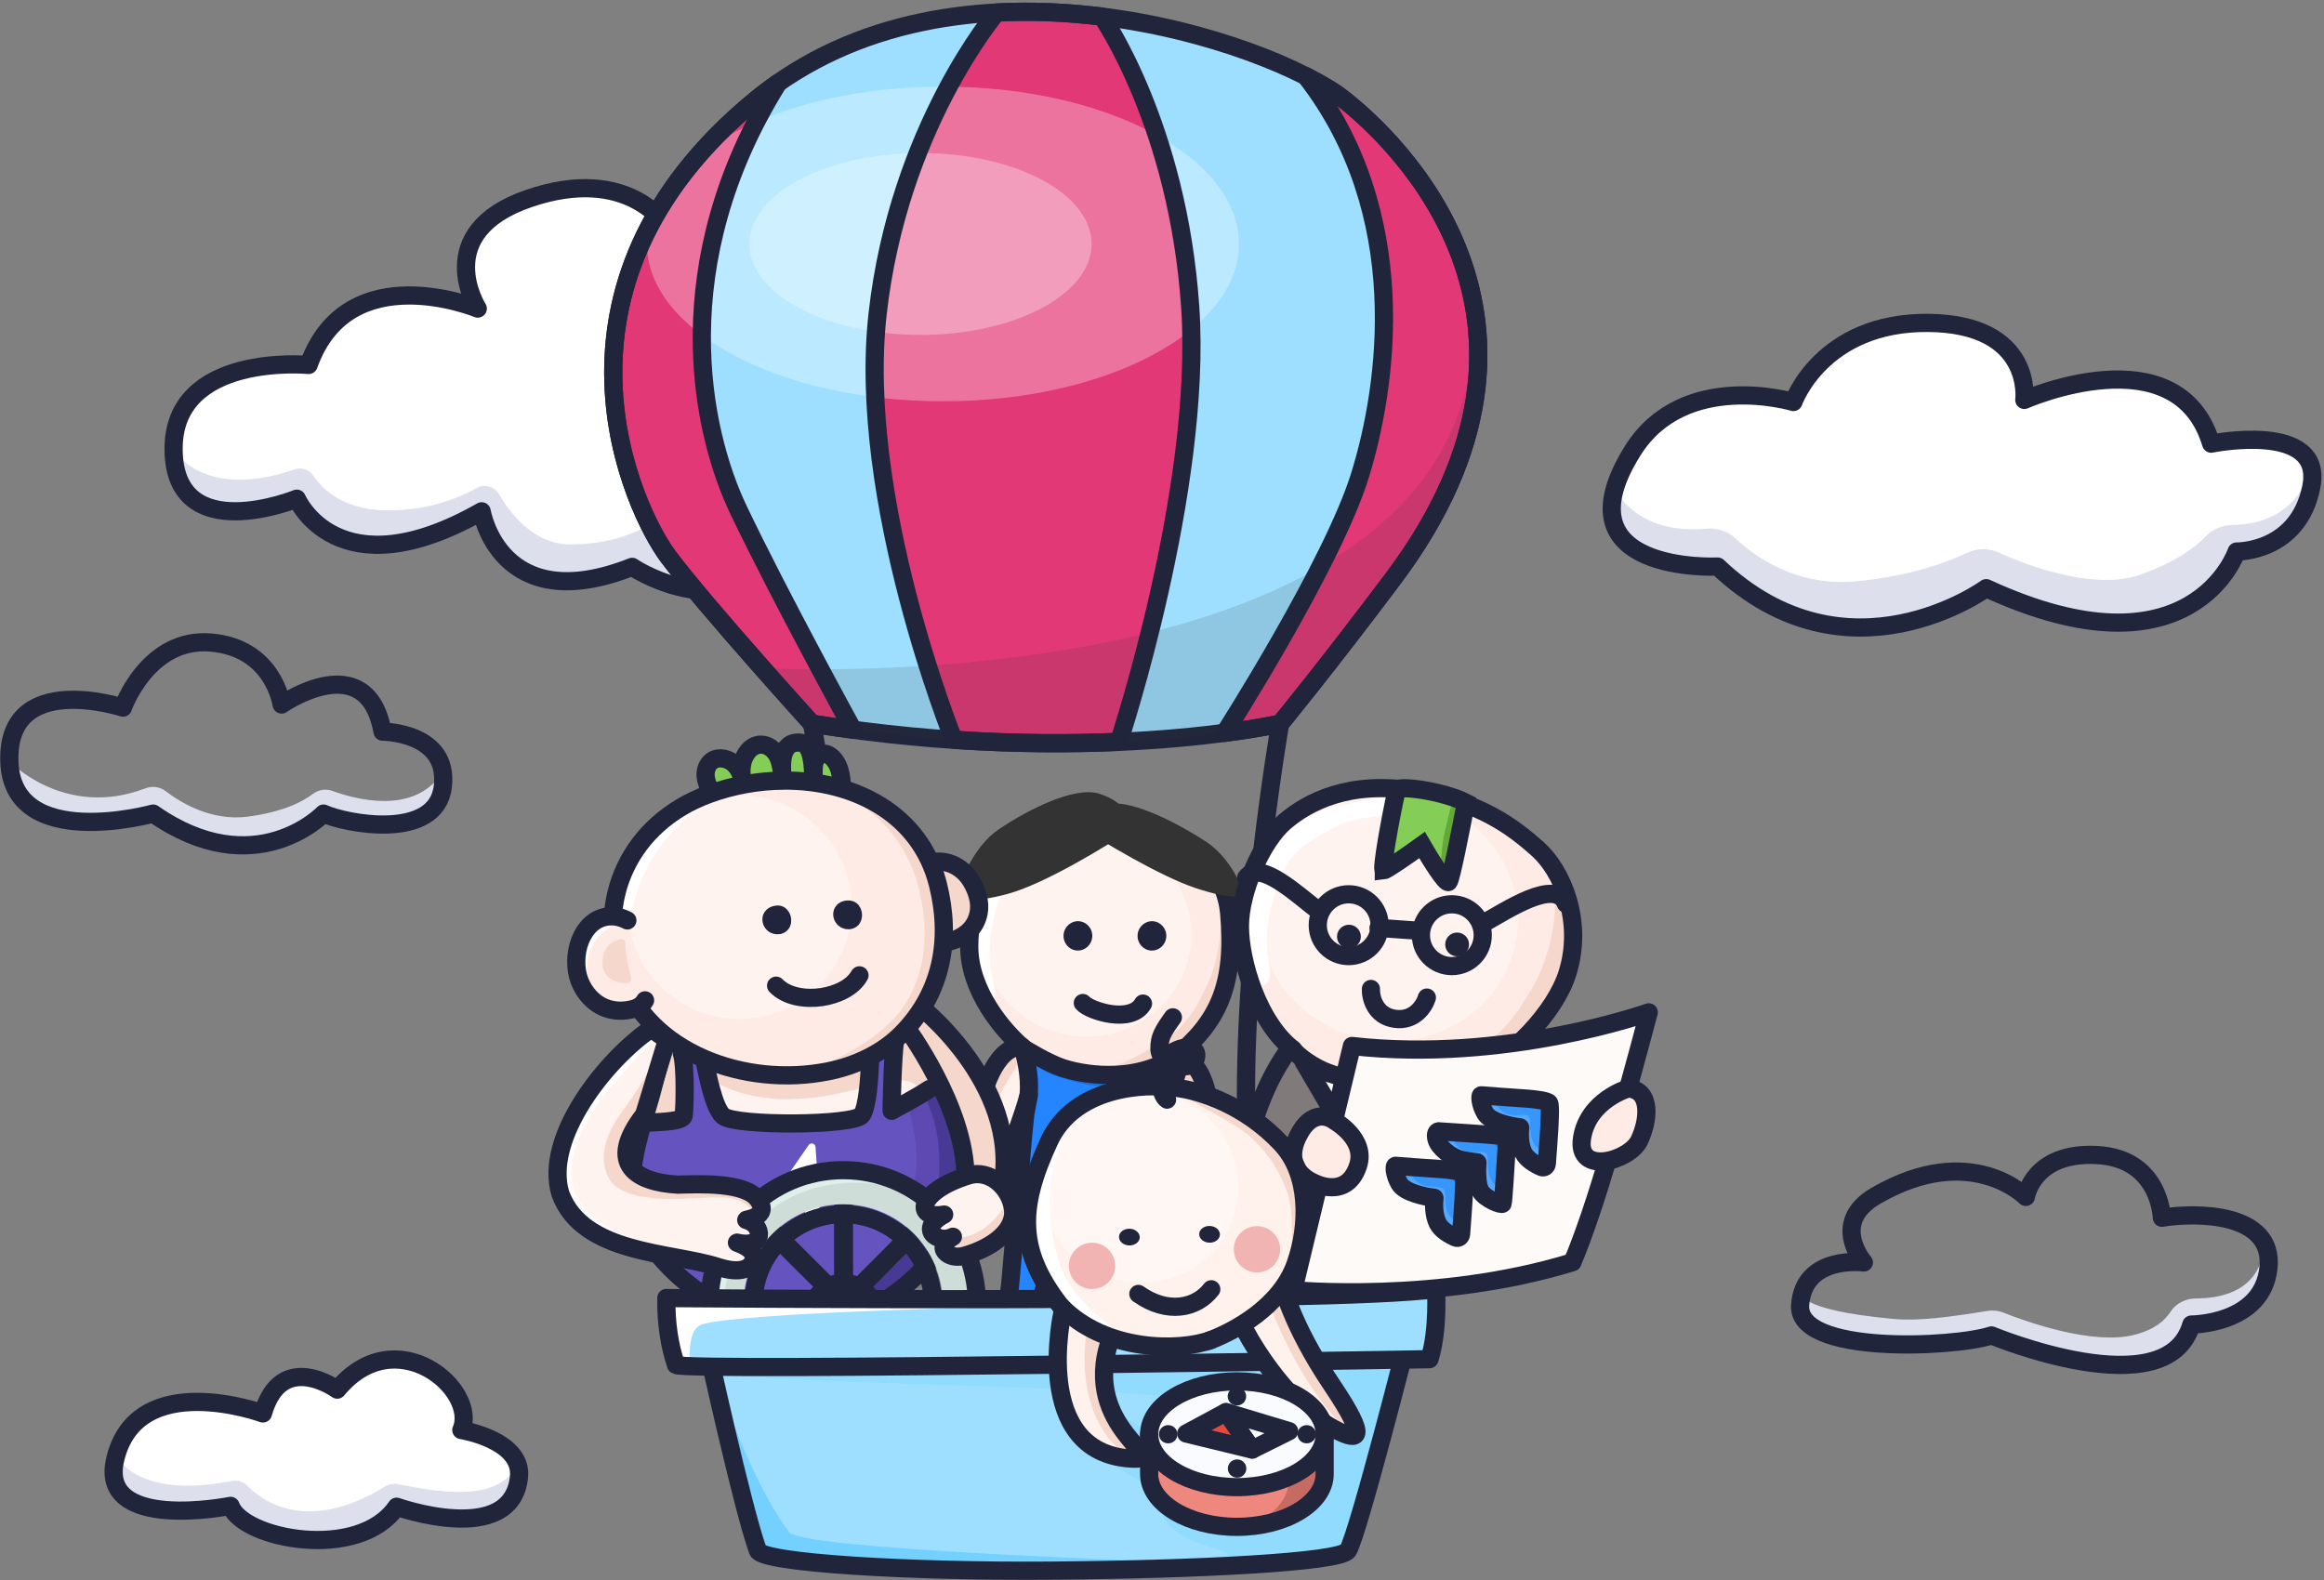 <svg width="447" height="304" viewBox="0 0 447 304" fill="none" xmlns="http://www.w3.org/2000/svg">
<rect x="0" y="0" width="447" height="304" fill="#808080" stroke="none"/>
<path d="M344.954 77.329C344.954 77.329 350.376 61.962 370.819 62.12C391.263 62.278 389.357 76.934 389.357 76.934C389.357 76.934 418.847 63.908 425.296 85.349C425.296 85.349 447.073 80.914 444.564 93.635C442.056 106.355 430.194 106.099 430.194 106.099C430.194 106.099 421.661 131.441 382.029 113.15C382.029 113.15 355.333 132.685 330.367 108.992C330.367 108.992 299.119 110.543 314.041 86.702C323.878 70.989 344.944 77.339 344.944 77.339L344.954 77.329Z" fill="white"/>
<path d="M128.15 43.474C128.15 43.474 120.891 31.623 101.731 38.181C82.572 44.738 91.895 59.365 91.895 59.365C91.895 59.365 66.928 49.024 59.363 70.209C59.363 70.209 33.142 67.69 33.389 86.603C33.635 105.516 57.091 95.936 57.091 95.936C57.091 95.936 64.903 114.157 92.645 98.365C92.645 98.365 96.082 119.135 121.592 109.052C121.592 109.052 135.843 118.888 149.67 110.059C149.67 110.059 191.969 120.646 197.53 95.936C197.53 95.936 221.677 97.891 219.82 74.979C217.963 52.066 187.357 63.562 187.357 63.562C187.357 63.562 184.315 40.788 159.21 52.313C159.21 52.313 156.07 27.603 128.14 43.484L128.15 43.474Z" fill="white"/>
<path d="M50.572 271.919C50.572 271.919 26.365 263.05 22.158 280.748C18.81 294.861 44.35 289.696 44.35 289.696C46.7 296.125 69.06 300.451 76.289 289.863C76.289 289.863 98.481 297.764 99.824 284.116C100.525 277.005 88.733 275.109 88.733 275.109C92.091 267.336 76.121 253.717 64.862 267.336C64.862 267.336 54.107 259.524 50.572 271.919Z" fill="white"/>
<path d="M444.561 93.625C442.062 106.345 430.191 106.089 430.191 106.089C430.191 106.089 421.658 131.431 382.025 113.14C382.025 113.14 355.33 132.675 330.363 108.982C330.363 108.982 305.93 110.197 310.591 93.99C310.591 93.99 314.492 102.938 328.171 101.714C330.245 101.526 332.319 102.168 333.83 103.59C337.514 107.066 345.651 113.012 357.325 111.807C367.804 110.73 374.677 108.113 378.243 106.395C380.159 105.466 382.391 105.387 384.336 106.266C390.203 108.903 403.012 113.743 411.95 110.464C418.755 107.975 422.389 105.15 424.265 103.185C425.618 101.753 427.515 101.002 429.49 100.983C433.983 100.943 441.647 99.422 444.551 90.01V93.625H444.561Z" fill="#DDDFEC"/>
<path d="M219.842 74.959C221.698 97.872 197.551 95.916 197.551 95.916C191.991 120.626 149.692 110.039 149.692 110.039C135.865 118.868 121.614 109.032 121.614 109.032C96.104 119.115 92.667 98.346 92.667 98.346C64.925 114.138 57.113 95.916 57.113 95.916C57.113 95.916 33.667 105.496 33.41 86.583C33.41 86.583 39.178 96.4 56.688 90.287C58.031 89.823 59.493 90.366 60.283 91.541C62.071 94.178 66.238 98.277 74.88 98.188C82.85 98.109 88.499 95.709 91.61 93.921C93.141 93.042 95.087 93.546 95.975 95.077C98.178 98.849 102.731 104.736 109.683 104.736C116.636 104.736 121.308 102.849 123.688 101.615C124.764 101.062 126.048 101.151 127.036 101.852C129.9 103.876 136.388 107.185 144.615 103.383C145.939 102.77 147.41 102.573 148.823 102.918C155.677 104.597 176.634 108.647 184.702 97.536L188.564 91.857C190.075 89.645 192.672 88.47 195.339 88.716C205.976 89.714 214.341 85.566 219.842 74.939V74.959Z" fill="#DDDFEC"/>
<path d="M85.163 151.341C83.899 161.928 66.251 158.402 62.221 156.516C62.221 156.516 49.106 170.264 29.442 156.516C29.442 156.516 2.293 164.052 1.789 146.433C1.789 146.433 12.406 157.622 27.961 151.657C29.284 151.153 30.756 151.351 31.882 152.21C34.696 154.373 40.622 158.017 47.614 157.109C54.607 156.2 58.29 154.156 60.167 152.743C61.233 151.943 62.616 151.687 63.87 152.141C68.433 153.8 79.129 156.645 84.591 149.287L85.163 151.331V151.341Z" fill="#DDDFEC"/>
<path d="M99.529 282.032C98.186 295.68 76.301 288.876 76.301 288.876C69.072 299.463 46.712 295.137 44.361 288.708C44.361 288.708 18.822 293.873 22.17 279.76C22.17 279.76 25.834 288.619 44.5 284.915C45.635 284.688 46.811 285.034 47.62 285.864C50.574 288.876 59.166 295.098 74.029 285.992C74.79 285.528 75.689 285.36 76.558 285.528C87.421 287.701 95.658 288.214 99.529 282.032Z" fill="#DDDFEC"/>
<path d="M436.309 243.969C435.134 254.833 421.485 254.793 421.485 254.793C416.863 270.961 383.048 256.887 383.048 256.887C378.169 258.527 359.829 259.929 350.822 256.413C347.049 254.942 346.486 251.475 346.703 248.611C346.703 248.611 344.689 251.929 364.234 253.737C369.063 254.181 375.038 253.361 382.257 252.196C383.304 252.028 384.371 252.137 385.359 252.532C389.655 254.23 402.454 258.843 410.503 256.798C414.473 255.791 416.458 253.964 417.456 252.384C418.453 250.803 420.359 249.796 422.305 249.796C426.799 249.806 433.781 248.611 435.213 241.293L436.309 243.979V243.969Z" fill="#DDDFEC"/>
<path d="M344.954 77.329C344.954 77.329 350.376 61.962 370.819 62.12C391.263 62.278 389.357 76.934 389.357 76.934C389.357 76.934 418.847 63.908 425.296 85.349C425.296 85.349 447.073 80.914 444.564 93.635C442.056 106.355 430.194 106.099 430.194 106.099C430.194 106.099 421.661 131.441 382.029 113.15C382.029 113.15 355.333 132.685 330.367 108.992C330.367 108.992 299.119 110.543 314.041 86.702C323.878 70.989 344.944 77.339 344.944 77.339L344.954 77.329Z" stroke="#21253C" stroke-width="3.5" stroke-linecap="round" stroke-linejoin="round"/>
<path d="M128.15 43.474C128.15 43.474 120.891 31.623 101.731 38.181C82.572 44.738 91.895 59.365 91.895 59.365C91.895 59.365 66.928 49.024 59.363 70.209C59.363 70.209 33.142 67.69 33.389 86.603C33.635 105.516 57.091 95.936 57.091 95.936C57.091 95.936 64.903 114.157 92.645 98.365C92.645 98.365 96.082 119.135 121.592 109.052C121.592 109.052 135.843 118.888 149.67 110.059C149.67 110.059 191.969 120.646 197.53 95.936C197.53 95.936 221.677 97.891 219.82 74.979C217.963 52.066 187.357 63.562 187.357 63.562C187.357 63.562 184.315 40.788 159.21 52.313C159.21 52.313 156.07 27.603 128.14 43.484L128.15 43.474Z" stroke="#21253C" stroke-width="3.5" stroke-linecap="round" stroke-linejoin="round"/>
<path d="M23.643 136.132C23.643 136.132 28.433 122.592 40.541 123.609C52.65 124.626 54.161 135.539 54.161 135.539C54.161 135.539 70.555 124.113 73.577 140.754C73.577 140.754 86.436 140.754 85.172 151.341C83.907 161.928 66.259 158.402 62.229 156.516C62.229 156.516 49.114 170.264 29.451 156.516C29.451 156.516 2.301 164.052 1.797 146.433C1.294 128.814 23.653 136.132 23.653 136.132H23.643Z" stroke="#21253C" stroke-width="3.5" stroke-linecap="round" stroke-linejoin="round"/>
<path d="M50.572 271.919C50.572 271.919 26.365 263.05 22.158 280.748C18.81 294.861 44.35 289.696 44.35 289.696C46.7 296.125 69.06 300.451 76.289 289.863C76.289 289.863 98.481 297.764 99.824 284.116C100.525 277.005 88.733 275.109 88.733 275.109C92.091 267.336 76.121 253.717 64.862 267.336C64.862 267.336 54.107 259.524 50.572 271.919Z" stroke="#21253C" stroke-width="3.5" stroke-linecap="round" stroke-linejoin="round"/>
<path d="M415.813 234.251C415.813 234.251 415.517 222.805 403.251 222.202C390.995 221.59 389.652 230.261 389.652 230.261C389.652 230.261 379.114 219.447 360.843 230.024C351.846 235.229 358.502 242.873 358.502 242.873C358.502 242.873 346.987 241.312 346.236 251.031C345.486 260.749 376.121 259.238 383.045 256.907C383.045 256.907 416.86 270.98 421.482 254.813C421.482 254.813 435.131 254.853 436.306 243.989C437.482 233.125 422.302 233.214 415.813 234.271V234.251Z" stroke="#21253C" stroke-width="3.5" stroke-linecap="round" stroke-linejoin="round"/>
<path d="M156.16 139.213C156.16 139.213 135.726 116.666 128.546 107.096C121.988 98.356 101.318 55.424 145.375 19.208C183.852 -12.425 244.166 7.831 258.575 19.208C267.908 26.576 305.566 61.212 267.977 111.283C254.97 128.616 246.23 139.223 246.23 139.223C246.23 139.223 208.898 147.697 156.17 139.223L156.16 139.213Z" fill="#9EDFFF"/>
<path d="M211.942 3.189C205.404 2.38 198.579 2.044 191.696 2.409C191.696 2.409 172.842 24.551 168.803 60.362C164.763 96.173 183.429 142.314 183.429 142.314C195.458 143.124 206.174 143.104 215.211 142.709C215.211 142.709 231.299 94.148 228.929 59.098C226.558 24.048 211.942 3.189 211.942 3.189Z" fill="#E23875"/>
<path d="M149.681 15.939C150.629 14.428 146.777 18.053 145.375 19.208C101.318 55.424 121.988 98.356 128.546 107.096C135.716 116.666 156.16 139.213 156.16 139.213C158.836 139.638 161.463 140.033 164.061 140.379C164.061 140.379 150.214 115.165 142.086 98.188C134.748 82.87 127.963 50.782 149.691 15.939H149.681Z" fill="#E23875"/>
<path opacity="0.3" d="M181.369 77.201C212.814 77.201 238.305 63.648 238.305 46.931C238.305 30.213 212.814 16.66 181.369 16.66C149.925 16.66 124.434 30.213 124.434 46.931C124.434 63.648 149.925 77.201 181.369 77.201Z" fill="white"/>
<path opacity="0.3" d="M177.05 64.431C195.23 64.431 209.967 56.596 209.967 46.931C209.967 37.266 195.23 29.43 177.05 29.43C158.87 29.43 144.133 37.266 144.133 46.931C144.133 56.596 158.87 64.431 177.05 64.431Z" fill="white"/>
<path d="M251.153 14.646C249.01 11.9 256.773 17.786 258.57 19.208C267.903 26.576 305.561 61.212 267.972 111.283C254.965 128.616 246.225 139.223 246.225 139.223C246.225 139.223 242.432 140.082 235.559 140.981C235.559 140.981 256.308 108.538 261.602 91.383C266.896 74.228 271.715 41.025 251.153 14.646Z" fill="#E23875"/>
<path d="M135.77 257.973C135.77 257.973 142.663 289.607 145.754 298.278C146.594 300.648 174.593 302.377 202.216 302.159C229.84 301.942 257.937 300.569 259.28 298.278C261.305 294.841 271.062 256.374 271.062 256.374" fill="#9EDFFF"/>
<path d="M135.77 257.974C135.77 257.974 142.663 289.607 145.754 298.278C146.594 300.648 170.05 301.586 173.101 301.231C172.943 300.905 221.03 300.283 221.03 300.283C221.03 300.283 154.267 298.051 151.798 294.772C146.258 287.404 140.648 273.993 138.703 266.497" fill="#73D0FF"/>
<path d="M246.224 139.213C246.224 139.213 238.294 184.92 239.844 220.681H160.361C160.361 220.681 161.418 163.844 156.164 139.213" stroke="#21253C" stroke-width="3.5" stroke-linecap="round" stroke-linejoin="round"/>
<path d="M225.603 213.037C225.741 211.2 227.302 206.529 228.062 204.415C228.19 202.756 231.242 206.371 231.874 207.803C232.496 209.225 233.346 214.686 233.366 216C233.385 217.314 233.731 225.145 233.761 228.602C233.79 232.059 232.427 238.152 231.934 239.9C231.44 241.648 229.692 241.352 228.931 240.542C228.171 239.742 227.835 232.542 227.776 231.347C227.716 230.152 226.66 222.528 226.057 220.691C225.455 218.854 225.425 215.338 225.603 213.047V213.037Z" fill="#FFF1EC"/>
<path d="M229.974 213.61C229.796 212.277 227.959 208.188 227.061 206.302C226.745 205.64 227.15 205.136 227.416 204.544C227.683 203.951 228.137 203.645 228.799 204.04C229.461 204.435 231.159 206.608 231.465 207.724C231.712 208.613 232.423 211.98 232.749 213.561C232.907 216.049 233.194 221.274 233.115 222.281C233.016 223.535 233.085 231.703 232.967 233.214C232.848 234.725 231.475 239.574 231.011 240.009C230.547 240.453 230.991 236.355 231.041 235.663C231.09 234.972 231.238 229.728 231.228 228.77C231.219 227.812 230.784 222.656 230.804 221.313C230.824 219.97 230.182 215.269 229.964 213.6L229.974 213.61Z" fill="#F5D7CC"/>
<path d="M203.447 206.618C204.642 207.2 209.896 207.556 209.896 207.556C215.999 208.514 222.449 204.978 222.449 204.978C222.449 204.978 224.207 205.442 225.105 204.781C226.518 203.744 228.592 200.692 229.717 199.616C231.14 198.282 235.86 193.127 236.72 184.89C237.569 176.654 233.974 170.007 232.937 168.535C231.9 167.064 226.211 161.168 215.288 159.301C204.365 157.444 192.208 165.128 190.44 167.4C188.672 169.671 186.499 178.718 186.075 184.248C185.729 188.673 192.741 197.295 196.287 201.048C197.827 202.025 201.669 205.739 203.447 206.608V206.618Z" fill="#FFEBE5"/>
<path opacity="0.4" d="M229.066 181.239C229.904 170.368 221.555 160.858 210.417 160C199.28 159.141 189.571 167.257 188.733 178.128C187.894 188.999 196.244 198.508 207.381 199.367C218.519 200.226 228.227 192.11 229.066 181.239Z" fill="white"/>
<path d="M224.335 199.803C219.782 202.914 214.321 205.541 210.637 206.163C217.629 208.01 224.177 204.692 227.357 202.608C230.537 200.524 235.939 194.055 236.887 185.374C237.836 176.693 234.804 170.787 234.004 169.246C233.204 167.716 233.816 171.725 234.517 174.491C235.218 177.266 234.576 184.179 232.502 188.771C230.428 193.364 228.611 196.87 224.335 199.793V199.803Z" fill="#F5D7CC"/>
<path d="M213.021 161.622C215.342 160.536 214.097 159.805 213.179 159.568C210.275 159.341 201.298 161.958 197.002 163.736C192.706 165.513 190.77 169.237 187.995 175.093C185.22 180.94 187.244 191.241 187.61 192.041C187.965 192.831 192.528 193.887 191.155 189.285C189.772 184.693 190.237 180.485 191.432 175.36C192.627 170.234 196.794 168.012 199.491 166.037C202.177 164.061 210.127 162.975 213.031 161.622H213.021Z" fill="white"/>
<path d="M190.64 205.976C191.776 203.536 194.867 201.936 196.27 201.443C197.879 200.712 198.916 209.897 198.709 210.973C198.541 211.832 196.092 216.978 194.887 219.447C193.652 222.765 191.124 229.827 190.848 231.505C190.502 233.609 189.416 235.584 187.737 235.584C186.058 235.584 185.584 231.298 185.722 229.501C185.86 227.703 186.275 221.55 186.551 218.805C186.828 216.059 189.238 209.018 190.65 205.976H190.64Z" fill="#FFF1EC"/>
<path d="M192.281 210.835C192.656 209.541 195.105 205.778 196.281 204.06C196.686 203.457 196.37 202.894 196.202 202.272C196.034 201.65 195.629 201.275 194.908 201.561C194.187 201.857 192.172 203.744 191.708 204.791C191.333 205.63 190.108 208.85 189.545 210.361C189.012 212.8 187.916 217.916 187.847 218.913C187.748 220.168 186.434 228.227 186.316 229.738C186.197 231.249 186.81 236.246 187.205 236.76C187.6 237.263 187.787 233.155 187.837 232.463C187.886 231.772 188.548 226.567 188.716 225.619C188.874 224.671 190.088 219.644 190.276 218.311C190.464 216.978 191.817 212.435 192.291 210.825L192.281 210.835Z" fill="#F5D7CC"/>
<path d="M196.022 200.692C196.022 200.692 195.983 200.682 195.973 200.672C195.992 200.672 196.012 200.672 196.022 200.692C196.911 201.028 199.528 202.598 201.77 203.941H201.79C204.654 205.679 208.812 206.914 211.794 207.141C214.174 207.329 220.87 205.393 223.912 204.415C224.85 204.07 227.527 202.549 227.379 203.536C227.201 204.771 224.88 209.146 224.515 213.867C224.189 218.034 224.199 217.748 224.149 218.528C224.139 218.736 223.952 218.894 223.744 218.874L197.869 215.832C197.652 215.802 197.503 215.595 197.553 215.388C197.918 213.728 198.402 210.756 197.948 209.492C197.345 207.823 196.664 201.107 196.022 200.692Z" fill="#2584FF"/>
<path d="M202.254 206.707C200.24 205.936 198.729 204.484 198.225 203.862C197.731 203.329 198.699 203.902 199.381 203.951C200.062 204.001 206.096 206.677 209.464 207.27C212.812 207.852 218.817 206.657 220.367 206.351H220.397C221.898 206.045 224.782 204.613 225.898 203.931C226.787 203.388 227.172 203.773 227.251 204.04L225.651 207.161C224.673 207.536 222.362 208.326 220.891 208.445C219.054 208.603 213.582 209.057 211.173 208.939C208.763 208.81 204.773 207.674 202.254 206.716V206.707Z" fill="#1F6FD7"/>
<path d="M224.069 218.548C224.039 217.728 206.084 215.575 197.334 214.993C197.146 214.983 196.988 215.101 196.969 215.289C196.327 220.563 193.947 254.092 193.927 254.961C193.897 256.067 194.5 256.877 195.161 256.927C195.823 256.976 197.887 257.578 199.932 250.132C200.267 248.907 204.445 230.883 205.225 230.943L213.027 231.545C214.104 231.624 214.894 232.345 215.002 233.421C215.467 238.498 216.375 252.858 216.662 253.766C217.096 255.119 216.356 259.228 219.131 258.773C222.637 258.191 223.012 233.224 223.022 232.315C223.022 231.417 224.128 219.585 224.079 218.548H224.069Z" fill="#2584FF"/>
<path d="M196.667 201.462C192.974 198.302 186.416 190.648 186.426 182.085C186.426 174.422 189.408 165.306 196.243 161.662C204.785 157.099 213.328 157.286 217.802 158.284C223.57 159.38 235.372 164.378 236.409 175.567C237.693 189.562 234.216 196.663 226.098 203.28" stroke="#21253C" stroke-width="3.5" stroke-linecap="round" stroke-linejoin="round"/>
<path d="M208.27 192.959C209.613 194.5 217.612 197.048 219.844 193.068" stroke="#21253C" stroke-width="3.5" stroke-linecap="round" stroke-linejoin="round"/>
<path d="M197.881 210.726L197.229 214.173C196.765 217.659 194.365 246.843 194.266 247.426C194.079 248.562 193.012 257.272 194.582 257.391C195.501 257.46 197.357 257.983 198.256 256.008C201.199 249.549 203.737 233.639 204.202 232.523C204.261 232.375 204.34 232.226 204.419 232.098C205.239 230.696 207.046 230.498 208.656 230.617L211.915 230.864C213.535 230.992 214.779 232.276 214.828 233.905C215.065 240.641 215.727 257.085 217.297 258.596C220.191 261.381 221.771 256.304 221.663 253.233C221.663 253.233 221.88 250.547 222.137 247.446L224.635 214.756L224.853 212.267C225.297 210.104 226.423 205.462 227.361 204.238" stroke="#21253C" stroke-width="3.5" stroke-linecap="round" stroke-linejoin="round"/>
<path d="M197.792 210.855C196.923 214.262 194.098 221.807 192.222 226.656C190.572 230.913 190.958 233.915 188.459 235.357C186.099 236.71 184.716 230.972 186.701 221.185L188.173 214.104C188.943 210.193 191.234 201.561 196.459 201.285" stroke="#21253C" stroke-width="3.5" stroke-linecap="round" stroke-linejoin="round"/>
<path d="M224.594 215.674C224.811 219.427 226.302 225.837 227.211 231.268C228.011 236.039 227.112 239.189 229.206 241.056C231.191 242.814 233.344 237.007 233.206 226.291L233.067 218.528C233.028 214.252 232.327 204.257 226.905 203.309" stroke="#21253C" stroke-width="3.5" stroke-linecap="round" stroke-linejoin="round"/>
<path d="M210.083 180.255C210.203 178.7 209.066 177.344 207.543 177.226C206.02 177.109 204.689 178.275 204.569 179.83C204.449 181.385 205.586 182.741 207.109 182.859C208.631 182.976 209.963 181.811 210.083 180.255Z" fill="#21253C"/>
<path d="M224.321 180.258C224.441 178.703 223.304 177.347 221.781 177.229C220.259 177.112 218.927 178.277 218.807 179.833C218.687 181.388 219.824 182.744 221.347 182.862C222.87 182.979 224.201 181.813 224.321 180.258Z" fill="#21253C"/>
<path d="M206.32 217.442L209.244 221.294C209.382 221.481 209.658 221.481 209.807 221.313L216.621 213.254" stroke="white" stroke-width="3.5" stroke-linecap="round"/>
<path d="M229.852 170.807C223.038 168.516 211.966 161.849 207.285 158.807C207.67 157.148 209.241 155.133 213.715 154.62C218.198 154.106 226.534 158.363 231.936 161.899C236.252 164.733 238.602 169.79 239.234 171.962C238.948 172.535 236.667 173.098 229.852 170.807Z" fill="#333333"/>
<path d="M193.879 171.952C201.069 169.967 212.881 162.748 217.878 159.38C217.543 157.069 215.992 154.087 211.35 152.674C206.708 151.252 197.84 155.657 192.072 159.568C187.46 162.699 184.803 169.158 184.062 171.992C184.339 172.812 186.69 173.938 193.889 171.952H193.879Z" fill="#333333"/>
<path d="M196.059 201.156C197.659 202.183 201.52 204.475 204.147 205.383C207.426 206.519 217.717 208.79 226.329 203.122" stroke="#21253C" stroke-width="3.5" stroke-linecap="round" stroke-linejoin="round"/>
<path d="M196.812 201.877C197.267 203.447 198.156 206.884 197.859 210.677" stroke="#21253C" stroke-width="3.5" stroke-linecap="round" stroke-linejoin="round"/>
<path opacity="0.3" d="M259.278 298.288C258.518 299.572 249.313 300.579 236.484 301.241C236.484 301.241 235.171 302.041 236.129 299.661C237.087 297.28 225.561 298.15 222.934 289.992C222.697 289.271 222.737 288.51 222.994 287.74C223.329 286.703 207.646 278.713 208.594 277.637C210.323 275.662 205.592 265.025 220.416 275.286C229.611 273.874 239.595 272.343 236.484 271C224.031 265.618 146.217 266.921 137.042 263.751L135.758 262.921L269.777 262.092C269.777 262.092 260.78 295.71 259.269 298.288H259.278Z" fill="#73D0FF"/>
<path d="M135.77 257.973C135.77 257.973 142.663 289.607 145.754 298.278C146.594 300.648 174.593 302.377 202.216 302.159C229.84 301.942 257.937 300.569 259.28 298.278C261.305 294.841 271.062 256.374 271.062 256.374" stroke="#21253C" stroke-width="3.5" stroke-linecap="round" stroke-linejoin="round"/>
<path d="M175.991 192.801C175.991 192.801 196.405 208.158 192.81 228.217C189.216 248.275 168.584 214.627 168.584 214.627L160.871 199.211L175.991 192.801Z" fill="#F5D7CC"/>
<path d="M175.991 192.801C175.991 192.801 196.405 208.158 192.81 228.217C189.216 248.275 168.584 214.627 168.584 214.627L160.871 199.211L175.991 192.801Z" stroke="#21253C" stroke-width="3.5" stroke-linecap="round" stroke-linejoin="round"/>
<path d="M127.819 201.551L123.957 215.477C125.399 218.064 142.781 221.323 154.662 219.22C164.163 217.541 175.491 211.576 179.955 208.8L173.249 200.297C171.086 202.331 164.094 206.874 153.378 208.711C142.662 210.548 131.878 204.702 127.819 201.551Z" fill="#FFF3EF"/>
<path d="M142.771 210.321C140.816 209.818 137.932 208.425 136.737 207.793C135.621 207.25 135.187 201.769 137.636 202.233C139.69 202.628 164.845 205.907 166.879 204.998C166.968 205.324 168.874 208.978 166.81 209.126C165.812 209.195 164.4 209.748 160.213 210.578C156.914 211.23 155.512 211.309 152.065 211.457C148.618 211.605 145.221 210.943 142.771 210.311V210.321Z" fill="#F5D7CC"/>
<path d="M170.197 208.336C168.785 208.761 171.036 201.245 172.923 201.107L174.631 200.406L176.182 202.973C177.219 204.702 179.283 208.208 179.253 208.455C179.214 208.751 177.782 211.22 177.515 210.45C177.051 209.067 175.086 206.855 170.197 208.326V208.336Z" fill="#F5D7CC"/>
<path d="M128.727 202.025L130.357 201.354L131.838 203.803C132.826 205.452 134.791 208.8 134.762 209.028C134.732 209.314 132.273 213.748 130.831 214.835C129.162 216.089 126.634 215.23 125.231 215.23C124.431 215.23 126.94 202.144 128.737 202.015L128.727 202.025Z" fill="#F5D7CC"/>
<path d="M171.154 249.638C168.23 251.929 160.497 253.954 156.962 254.695C156.932 254.695 156.912 254.695 156.883 254.695C130.573 254.734 122.366 236.108 121.694 229.886C121.171 225.027 123.195 218.805 124.351 216.109C124.4 215.99 124.519 215.901 124.647 215.891C127.077 215.635 131.985 215.615 131.551 213.995C131.254 212.859 131.491 203.033 131.758 203.102L135.689 203.171C135.827 203.21 135.086 205.838 135.116 205.976C135.55 207.981 136.479 211.921 137.111 213.324C137.763 214.775 141.19 215.753 142.859 216.069C142.878 216.069 142.898 216.069 142.928 216.069C147.609 216.069 157.633 216.03 160.586 215.921C163.51 215.812 165.465 214.894 166.107 214.43C166.127 214.42 166.137 214.41 166.147 214.39C167.371 213.096 167.806 207.151 167.885 204.119C167.885 203.981 167.964 203.862 168.082 203.803L170.146 202.677C170.413 202.529 172.003 201.403 171.964 201.699C171.766 203.22 170.867 213.867 170.867 213.867L179.144 209.353C179.282 209.274 179.46 209.294 179.568 209.413C180.704 210.598 182.659 213.788 184.398 218.153C186.699 223.931 185.603 231.308 183.736 235.495C181.869 239.683 174.808 246.754 171.144 249.628L171.154 249.638Z" fill="#6554C0"/>
<path d="M156.074 219.975C156.479 219.945 156.825 220.251 156.854 220.656L157.22 225.772L160.874 225.515C161.279 225.486 161.625 225.792 161.654 226.197C161.664 226.345 161.615 226.473 161.555 226.602L161.516 226.651C161.516 226.651 161.476 226.72 161.457 226.74L156.213 234.335C156.183 234.384 156.104 234.483 156.094 234.493C155.975 234.611 155.817 234.69 155.64 234.71C155.235 234.739 154.889 234.433 154.859 234.028L154.494 228.913L150.949 229.169C150.949 229.169 150.879 229.169 150.84 229.169C150.435 229.199 150.089 228.893 150.06 228.488C150.05 228.32 150.109 228.162 150.188 228.024C150.188 228.024 150.228 227.955 150.237 227.955L155.541 220.271C155.669 220.113 155.847 219.994 156.064 219.975H156.074Z" fill="white"/>
<path d="M174.581 212.711L178.452 210.667L180.556 214.509L182.66 218.341C182.857 222.133 183.035 230.301 182.205 232.622C181.168 235.525 177.988 243.209 172.695 246.754C167.401 250.3 157.772 253.134 152.932 253.47C148.093 253.806 140.814 251.613 142.049 251.534C143.283 251.455 158.878 249.658 160.833 248.502C162.789 247.347 168.24 242.883 170.206 240.374C172.171 237.856 173.751 234.577 175.667 228.118C177.198 222.943 175.578 215.694 174.571 212.721L174.581 212.711Z" fill="#5D49B1"/>
<path d="M180.509 220.434C180.193 216.059 178.544 212.129 177.655 210.627C177.26 209.906 179.255 209.116 179.699 209.037C180.144 208.958 181.201 210.489 181.22 210.736C181.24 210.983 184.529 217.59 185.033 219.664C185.536 221.738 186.03 226.686 185.684 228.77C185.329 230.854 184.726 234.37 182.08 238.202C179.433 242.033 175.779 246.418 173.517 247.939C171.265 249.46 165.557 253.431 159.236 254.389C152.915 255.337 148.669 254.23 146.98 253.826C145.291 253.411 137.064 250.033 139 250.399C140.936 250.764 151.78 251.752 155.651 251.031C161.29 249.984 164.342 249.371 167.186 247.317C173.399 242.843 173.853 241.658 176.806 237.698C180.835 232.296 180.914 225.896 180.519 220.425L180.509 220.434Z" fill="#483994"/>
<path d="M127.658 201.285L125.386 209.995C123.549 217.146 118.285 229.007 124.211 238.093C131.618 249.441 144.407 255.603 157.078 254.892C169.759 254.181 185.63 240.137 185.699 226.558C185.769 213.027 174.115 197.393 174.115 197.393" stroke="#21253C" stroke-width="3.5" stroke-linecap="round"/>
<path d="M160.851 250.485L141.691 250.505" stroke="#21253C" stroke-width="3.5" stroke-linecap="round" stroke-linejoin="round"/>
<path d="M161.289 249.429L147.719 235.898" stroke="#21253C" stroke-width="3.5" stroke-linecap="round" stroke-linejoin="round"/>
<path d="M162.338 248.984L162.309 229.825" stroke="#21253C" stroke-width="3.5" stroke-linecap="round" stroke-linejoin="round"/>
<path d="M163.398 249.419L176.929 235.849" stroke="#21253C" stroke-width="3.5" stroke-linecap="round" stroke-linejoin="round"/>
<path d="M163.832 250.476L183.002 250.446" stroke="#21253C" stroke-width="3.5" stroke-linecap="round" stroke-linejoin="round"/>
<mask id="mask0_746_13870" style="mask-type:alpha" maskUnits="userSpaceOnUse" x="131" y="211" width="62" height="40">
<rect x="131.945" y="211.492" width="61.001" height="38.847" fill="#D9D9D9"/>
</mask>
<g mask="url(#mask0_746_13870)">
<path d="M161.124 251.888L147.594 265.467" stroke="#21253C" stroke-width="3.5" stroke-linecap="round" stroke-linejoin="round"/>
<path d="M160.687 250.841L141.527 250.86" stroke="#21253C" stroke-width="3.5" stroke-linecap="round" stroke-linejoin="round"/>
<path d="M161.124 249.784L147.555 236.254" stroke="#21253C" stroke-width="3.5" stroke-linecap="round" stroke-linejoin="round"/>
<path d="M162.178 249.34L162.148 230.18" stroke="#21253C" stroke-width="3.5" stroke-linecap="round" stroke-linejoin="round"/>
<path d="M163.238 249.774L176.769 236.204" stroke="#21253C" stroke-width="3.5" stroke-linecap="round" stroke-linejoin="round"/>
<path d="M163.672 250.831L182.841 250.801" stroke="#21253C" stroke-width="3.5" stroke-linecap="round" stroke-linejoin="round"/>
<path d="M163.238 251.888L176.808 265.418" stroke="#21253C" stroke-width="3.5" stroke-linecap="round" stroke-linejoin="round"/>
<path d="M162.187 246.801C165.624 246.801 168.409 249.586 168.409 253.023V272.697H155.965V253.023C155.965 249.586 158.75 246.801 162.187 246.801Z" fill="#CFDDD9"/>
<path d="M165.621 247.759C165.345 247.759 162.648 248.5 162.648 248.5C162.648 248.5 164.693 248.628 164.92 253.211V272.884H168.584V253.211C168.584 249.774 166.629 247.759 165.611 247.759H165.621Z" fill="#A6BAB3"/>
<path d="M158.638 248.056C158.914 248.056 161.522 248.322 161.522 248.322C161.522 248.322 159.536 248.451 159.319 253.033V272.706H155.754V253.033C155.754 249.596 157.65 248.065 158.638 248.065V248.056Z" fill="#DFEFEA"/>
<path d="M162.187 246.801C165.624 246.801 168.409 249.586 168.409 253.023V272.697H155.965V253.023C155.965 249.586 158.75 246.801 162.187 246.801Z" stroke="#21253C" stroke-width="3.5" stroke-linecap="round" stroke-linejoin="round"/>
<path d="M162.178 225.113C147.976 225.113 136.461 236.629 136.461 250.831C136.461 265.033 147.976 276.548 162.178 276.548C176.38 276.548 187.896 265.033 187.896 250.831C187.896 236.629 176.38 225.113 162.178 225.113ZM162.178 270C151.591 270 143.019 261.418 143.019 250.841C143.019 240.263 151.601 231.681 162.178 231.681C172.756 231.681 181.338 240.263 181.338 250.841C181.338 261.418 172.756 270 162.178 270Z" fill="#CFDDD9"/>
<path d="M169.646 226.22C169.646 226.22 158.12 221.923 148.372 229.153C141.252 234.436 136.6 241.814 136.462 250.209C136.412 253.31 138.526 254.426 139.128 258.653C139.128 258.653 136.541 240.994 148.501 232.511C159.76 224.521 171.996 228.531 171.996 228.531L169.655 226.21L169.646 226.22Z" fill="#DFEFEA"/>
<path d="M162.178 276.548C176.382 276.548 187.896 265.034 187.896 250.831C187.896 236.627 176.382 225.113 162.178 225.113C147.975 225.113 136.461 236.627 136.461 250.831C136.461 265.034 147.975 276.548 162.178 276.548Z" stroke="#21253C" stroke-width="3.5" stroke-linecap="round" stroke-linejoin="round"/>
<path d="M162.18 268.078C171.705 268.078 179.427 260.356 179.427 250.831C179.427 241.306 171.705 233.584 162.18 233.584C152.655 233.584 144.934 241.306 144.934 250.831C144.934 260.356 152.655 268.078 162.18 268.078Z" stroke="#21253C" stroke-width="3.5" stroke-linecap="round" stroke-linejoin="round"/>
</g>
<path d="M135.531 204.198C136.015 206.331 137.22 213.087 139.067 214.696C141.378 216.701 164.439 216.593 165.792 214.489C166.878 212.81 167.204 207.467 167.332 204.563M172.211 199.724C171.609 203.724 171.49 213.699 171.49 213.699C171.49 213.699 176.438 211.062 178.779 209.502" stroke="#21253C" stroke-width="3.5" stroke-linecap="round" stroke-linejoin="round"/>
<path d="M131.137 202.648C131.967 205.284 131.661 213.521 131.503 214.617C131.345 215.704 127.819 215.812 124.629 215.98" stroke="#21253C" stroke-width="3.5" stroke-linecap="round"/>
<path d="M135.454 152.595C134.96 151.568 134.446 150.521 134.367 149.405C134.279 148.289 134.683 147.065 135.691 146.413C137.034 145.544 138.989 146.047 140.096 147.134C141.202 148.22 141.646 149.751 141.962 151.223C141.419 149.86 141.291 148.358 141.597 146.926C141.962 145.198 143.276 143.401 145.162 143.322C146.545 143.262 147.799 144.171 148.451 145.297C149.103 146.423 149.3 147.717 149.468 148.991C149.409 147.529 149.735 146.057 150.386 144.714C150.732 144.023 153.981 142.571 155.028 143.253C156.924 144.477 155.552 147.638 155.591 149.791C155.749 148.862 155.591 147.914 155.779 146.996C155.966 146.077 156.687 145.119 157.705 145.08C158.376 145.05 158.989 145.455 159.443 145.909C161.122 147.618 161.24 150.156 161.27 152.477" fill="#84CD56"/>
<path d="M136.794 152.506C136.31 151.479 135.816 150.432 135.727 149.316C135.638 148.2 136.033 146.976 137.011 146.324C138.324 145.465 140.221 145.968 141.307 147.055C142.384 148.151 142.828 149.682 143.134 151.153C142.601 149.791 142.472 148.289 142.769 146.857C143.124 145.129 144.398 143.332 146.245 143.253C147.598 143.193 148.823 144.112 149.455 145.228C150.097 146.354 150.284 147.647 150.452 148.921C150.393 147.46 149.919 142.413 154.047 142.887C156.368 143.154 156.388 148.042 156.417 149.721C156.566 148.793 156.417 147.845 156.595 146.917C156.773 145.998 157.484 145.04 158.462 145.001C159.124 144.971 159.716 145.376 160.161 145.83C161.8 147.539 161.918 150.087 161.958 152.408" stroke="#21253C" stroke-width="3.5" stroke-linecap="round" stroke-linejoin="round"/>
<path d="M176.145 166.738C177.922 166.047 179.868 165.543 181.754 165.849C183.976 166.215 185.863 167.686 186.949 169.523C188.035 171.36 188.411 173.503 188.381 175.607C188.371 176.584 188.253 177.621 187.64 178.421C187.275 178.905 186.761 179.261 186.218 179.587C183.818 181.029 180.934 181.779 178.08 181.681" fill="#F5D7CC"/>
<path d="M176.145 166.738C177.893 166.047 179.818 165.543 181.685 165.849C183.878 166.215 185.744 167.686 186.821 169.523C187.897 171.36 188.628 173.533 188.233 175.607C187.196 181.098 180.885 181.76 178.08 181.671" stroke="#21253C" stroke-width="3.5" stroke-linecap="round" stroke-linejoin="round"/>
<path d="M150.82 150.176C145.911 150.195 140.924 151.084 136.262 152.803C121.122 158.393 114.515 173.148 119.423 187.369C124.648 202.539 143.264 209.294 159.254 206.104C164.617 205.038 169.851 202.569 173.574 198.727C181.396 190.678 182.957 180.387 180.409 170.175C177.011 156.526 164.241 150.107 150.81 150.166L150.82 150.176Z" fill="#FFEBE5"/>
<path opacity="0.4" d="M143.765 195.962C155.632 195.118 164.567 184.827 163.724 172.978C162.881 161.128 152.578 152.206 140.712 153.05C128.846 153.895 119.91 164.185 120.753 176.035C121.596 187.885 131.899 196.807 143.765 195.962Z" fill="white"/>
<path d="M135.957 152.901C121.636 158.432 115.444 173.138 120.135 187.369L127.325 198.421C127.325 198.421 120.343 188.811 121.281 177.77C121.547 174.609 122.456 170.866 124.145 167.587C131.74 152.813 144.055 151.272 144.055 151.272L135.937 152.901H135.957Z" fill="white"/>
<path d="M152.535 149.958C165.157 149.958 177.196 156.467 180.455 170.185C182.894 180.446 181.482 190.767 174.154 198.816C170.668 202.657 165.759 205.097 160.722 206.154L152.743 206.894C152.743 206.894 165.562 203.22 172.357 195.477C176.179 191.122 178.44 184.505 177.709 176.683C175.369 151.776 152.545 149.978 152.545 149.978L152.535 149.958Z" fill="#F5D7CC"/>
<path d="M150.82 150.176C145.911 150.195 140.924 151.084 136.262 152.803C121.122 158.393 114.515 173.148 119.423 187.369C124.648 202.539 143.264 209.294 159.254 206.104C164.617 205.038 169.851 202.569 173.574 198.727C181.396 190.678 182.957 180.387 180.409 170.175C177.011 156.526 164.241 150.107 150.81 150.166L150.82 150.176Z" stroke="#21253C" stroke-width="3.5" stroke-linecap="round" stroke-linejoin="round"/>
<path d="M110.961 187.241C109.598 179.656 115.84 177.058 119.129 176.713C119.543 177.74 120.748 176.387 121.282 177.779C121.42 187.586 124.324 190.727 123.978 191.804C123.415 193.561 112.67 196.722 110.961 187.241Z" fill="#FFEBE5"/>
<path d="M120.667 176.96C118.514 175.804 116.124 175.893 114.277 177.197C112.43 178.5 111.166 180.999 110.899 183.853C110.781 185.137 110.86 186.51 111.205 187.804L113.862 192.278C111.403 184.1 113.684 179.073 120.657 176.95L120.667 176.96Z" fill="white"/>
<path d="M120.667 177.068C118.524 175.933 116.124 176.031 114.277 177.315C112.43 178.609 111.156 181.078 110.89 183.913C110.771 185.187 110.84 186.54 111.186 187.823C111.867 190.332 113.566 192.396 115.442 193.443C117.319 194.49 119.363 194.628 121.24 194.243C122.336 194.016 123.452 193.562 124.074 192.446" stroke="#21253C" stroke-width="3.5" stroke-linecap="round" stroke-linejoin="round"/>
<path d="M149.58 175.942C150.39 175.913 150.716 177.315 150.183 177.77C150.084 177.849 149.965 177.937 149.788 177.977C149.59 178.016 149.373 177.987 149.205 177.947C148.247 177.71 147.842 176.021 149.59 175.952L149.58 175.942Z" fill="#21253C" stroke="#21253C" stroke-width="3.5" stroke-linecap="round" stroke-linejoin="round"/>
<path d="M163.323 174.984C164.133 175.044 164.301 176.476 163.709 176.871C163.61 176.94 163.472 177.009 163.294 177.029C163.096 177.049 162.879 176.989 162.711 176.93C161.783 176.584 161.575 174.856 163.323 174.984Z" fill="#21253C" stroke="#21253C" stroke-width="3.5" stroke-linecap="round" stroke-linejoin="round"/>
<path d="M149.273 189.621C151.328 191.744 154.952 192.287 158.073 191.813C161.066 191.349 164.009 189.967 165.312 187.636" stroke="#21253C" stroke-width="3.5" stroke-linecap="round" stroke-linejoin="round"/>
<path d="M115.879 185.058C116.027 181.819 118.012 180.94 119.513 180.673C119.918 180.604 120.274 180.91 120.274 181.325C120.254 183.034 120.738 185.799 121.38 187.962C121.577 188.623 121.054 189.256 120.373 189.196C118.308 188.999 115.751 188.149 115.889 185.068L115.879 185.058Z" fill="#F5D7CC"/>
<path d="M251.278 198.203C251.278 198.203 239.782 207.032 237.876 234.182C235.96 261.331 269.618 232.108 269.618 232.108L273.41 199.764L251.278 198.203Z" fill="#807A7A"/>
<path d="M259.802 198.806C259.802 198.806 255.279 200.652 253.788 204.02C252.385 207.19 255.921 209.699 254.992 217.235C254.4 222.034 251.012 228.671 250.558 235.071C248.642 262.22 270.192 232.147 270.192 232.147L273.411 199.764L259.802 198.806Z" fill="#575757"/>
<path d="M251.278 198.203C251.278 198.203 239.782 207.032 237.876 234.182C235.96 261.331 269.618 232.108 269.618 232.108L273.41 199.764L251.278 198.203Z" stroke="#21253C" stroke-width="3.5" stroke-linecap="round"/>
<path d="M275.881 209.877L268.365 214.914L264.099 208.988L257.452 215.595L250.035 203.991" fill="#807A7A"/>
<path d="M257.356 217.234C256.694 217.116 252.22 207.131 250.531 205.67L250.709 204.672L257.543 216.197L263.844 209.738L264.15 210.39C263.627 211.141 260.585 214.509 260.18 215.052C259.677 215.733 258.175 217.383 257.356 217.234Z" fill="#454545"/>
<path d="M267.636 217.195C267.281 216.978 265.019 212.662 264.16 210.657C263.775 209.768 264.16 209.432 264.387 209.373L268.258 215.101L275.596 210.825L275.271 212.652C273.789 213.64 270.886 216.089 270.342 216.346C269.661 216.662 268.091 217.462 267.636 217.195Z" fill="#454545"/>
<path d="M253.991 205.521C255.383 206.371 265.279 207.615 265.279 207.615C272.657 209.531 280.676 208.543 280.676 208.543C280.676 208.543 281.585 208.316 282.77 207.645C284.627 206.588 288.725 204.178 290.246 203.042C292.142 201.62 298.562 196.04 300.586 186.273C302.611 176.505 298.987 168.081 297.89 166.185C296.794 164.289 290.513 156.496 277.328 152.882C264.134 149.267 248.302 156.951 245.863 159.449C243.423 161.948 239.68 172.525 238.495 179.103C237.547 184.367 245.132 195.586 249.033 200.534C250.801 201.897 251.907 204.257 253.991 205.521Z" fill="#FFEBE5"/>
<path opacity="0.4" d="M291.626 180.892C293.948 167.96 284.829 155.5 271.257 153.063C257.685 150.626 244.801 159.134 242.478 172.067C240.156 185 249.275 197.46 262.847 199.897C276.419 202.334 289.304 193.825 291.626 180.892Z" fill="white"/>
<path d="M283.476 202.104C277.511 205.265 270.499 207.724 265.906 208C274.261 211.101 282.706 207.941 286.853 205.847C291.001 203.754 298.409 196.672 300.601 186.381C302.803 176.091 299.781 168.624 298.981 166.679C298.181 164.743 298.448 169.622 298.981 173.039C299.515 176.446 297.895 184.663 294.804 189.907C291.713 195.151 289.066 199.132 283.466 202.094L283.476 202.104Z" fill="#F5D7CC"/>
<path d="M274.27 155.351C277.252 154.343 275.801 153.306 274.704 152.911C271.169 152.279 259.841 154.274 254.35 155.874C248.859 157.464 246.044 161.691 241.945 168.348C237.847 175.014 239.101 187.616 239.457 188.614C239.802 189.611 245.274 191.448 244.128 185.759C242.982 180.081 244.039 175.083 246.123 169.088C248.197 163.094 253.589 160.95 257.115 158.926C260.651 156.891 270.537 156.595 274.26 155.341L274.27 155.351Z" fill="white"/>
<path d="M270.27 206.568C272.591 206.677 277.855 205.215 280.186 204.475C282.259 203.862 283.059 205.729 282.181 206.44C281.302 207.151 277.549 208.751 273.993 208.79C270.428 208.83 263.524 207.684 262.142 207.457C260.759 207.23 259.436 207.003 258.616 206.321C257.796 205.63 267.356 206.44 270.27 206.568Z" fill="#F5D7CC"/>
<path d="M267.8 214.469L264.344 208.494L276.185 208.741L267.8 214.469Z" fill="white"/>
<path d="M257.718 214.588L250.449 203.971L253.995 205.521L264.147 208.109L257.708 214.598L257.718 214.588Z" fill="white"/>
<path d="M255.969 206.578C252.661 205.442 249.56 203.112 248.69 201.867C241.965 196.702 238.469 184.821 238.488 178.145C238.508 171.469 242.705 161.8 247.16 158.037C251.614 154.274 259.485 150.116 272.087 152.151C284.689 154.195 291.098 159.173 295.76 163.321C300.422 167.479 304.609 177.108 301.508 187.152C299.147 194.796 290.447 203.684 283.267 206.786C276.087 209.887 260.107 208.01 255.969 206.588V206.578Z" stroke="#21253C" stroke-width="3.5" stroke-linecap="round"/>
<path d="M281.136 154.037L269.828 150.768C269.591 150.699 269.334 150.847 269.285 151.094L266.174 166.659C266.095 167.034 266.51 167.311 266.836 167.103L273.67 162.55L278.065 169.138C278.282 169.464 278.776 169.355 278.845 168.98L281.442 154.531C281.482 154.314 281.353 154.106 281.136 154.047V154.037Z" fill="#84CD56"/>
<path d="M263.683 190.253C263.623 191.932 264.473 195.438 268.265 195.991C272.067 196.544 273.973 193.502 274.447 191.912" stroke="#21253C" stroke-width="3.5" stroke-linecap="round"/>
<path d="M259.455 182.48C260.721 182.48 261.747 181.455 261.747 180.189C261.747 178.924 260.721 177.898 259.455 177.898C258.19 177.898 257.164 178.924 257.164 180.189C257.164 181.455 258.19 182.48 259.455 182.48Z" fill="#21253C"/>
<path d="M280.264 183.982C281.529 183.982 282.555 182.956 282.555 181.69C282.555 180.425 281.529 179.399 280.264 179.399C278.998 179.399 277.973 180.425 277.973 181.69C277.973 182.956 278.998 183.982 280.264 183.982Z" fill="#21253C"/>
<path d="M285.344 177.611C289.65 175.251 299.22 168.772 301.185 173.859" stroke="#21253C" stroke-width="3.5" stroke-linecap="round"/>
<path d="M253.826 175.389C249.895 172.456 242.33 165.197 239.703 168.832" stroke="#21253C" stroke-width="3.5" stroke-linecap="round"/>
<path d="M279.246 185.858C282.53 185.858 285.192 183.196 285.192 179.913C285.192 176.629 282.53 173.967 279.246 173.967C275.963 173.967 273.301 176.629 273.301 179.913C273.301 183.196 275.963 185.858 279.246 185.858Z" stroke="#21253C" stroke-width="3.5" stroke-linecap="round"/>
<path d="M259.406 183.932C262.69 183.932 265.352 181.27 265.352 177.987C265.352 174.703 262.69 172.041 259.406 172.041C256.123 172.041 253.461 174.703 253.461 177.987C253.461 181.27 256.123 183.932 259.406 183.932Z" stroke="#21253C" stroke-width="3.5" stroke-linecap="round"/>
<path d="M265.152 178.51L272.816 179.053" stroke="#21253C" stroke-width="3.5" stroke-linecap="round"/>
<path d="M264.414 208.771L267.881 214.588C268.009 214.805 268.295 214.864 268.493 214.716L275.732 209.61" stroke="#21253C" stroke-width="3.5" stroke-linecap="round"/>
<path d="M250.695 204.208L257.223 215.338C257.401 215.467 257.648 215.447 257.796 215.279L263.88 208.81" stroke="#21253C" stroke-width="3.5" stroke-linecap="round"/>
<path d="M277.599 161.434C277.806 160.269 278.873 155.914 279.386 153.879L281.608 154.274C281.035 156.793 279.86 162.017 279.732 162.738C279.603 163.459 278.566 167.084 278.073 168.812L276.996 167.261C277.115 165.8 277.401 162.6 277.608 161.434H277.599Z" fill="#64A839"/>
<path d="M266.17 167.419C265.607 167.479 267.384 157.622 268.619 152.022C268.846 150.966 277.715 152.23 281.962 154.422C280.944 159.736 279.107 169.118 278.624 169.661C278.13 170.204 275.019 165.158 273.518 162.57C271.305 164.17 266.733 167.37 266.17 167.429V167.419Z" stroke="#21253C" stroke-width="3.5" stroke-linecap="round"/>
<path d="M317.122 194.756C317.122 194.756 289.627 204.573 260.029 201.225L248.75 248.206C248.75 248.206 276.581 250.803 302.446 242.833C306.851 232.404 311.918 214.331 317.122 194.756Z" fill="#FDFAF7"/>
<path d="M317.122 194.756C317.122 194.756 289.627 204.573 260.029 201.225L248.75 248.206C248.75 248.206 276.581 250.803 302.446 242.833C306.851 232.404 311.918 214.331 317.122 194.756Z" stroke="#21253C" stroke-width="3.5" stroke-linecap="round" stroke-linejoin="round"/>
<path d="M256.591 215.575C256.591 215.575 262.951 219.081 261.193 224.306C258.981 230.893 252.769 227.565 252.769 227.565C252.769 227.565 246.093 225.135 249.875 218.153C252.868 212.622 256.601 215.575 256.601 215.575H256.591Z" fill="#FFEBE5"/>
<path d="M256.591 215.575C256.591 215.575 262.951 219.081 261.193 224.306C258.981 230.893 252.769 227.565 252.769 227.565C252.769 227.565 246.093 225.135 249.875 218.153C252.868 212.622 256.601 215.575 256.601 215.575H256.591Z" stroke="#21253C" stroke-width="3.5" stroke-linecap="round" stroke-linejoin="round"/>
<path d="M313.171 209.393C313.171 209.393 305.438 211.625 304.292 218.943C303.146 226.261 313.418 223.338 315.294 219.417C317.171 215.496 317.694 209.709 313.171 209.393Z" fill="#FFEBE5"/>
<path d="M270.071 224.395L268.126 224.256C267.839 224.237 267.898 226.004 268.906 227.713C269.913 229.412 273.755 230.212 275.592 230.409C275.612 230.409 275.631 230.429 275.631 230.459C275.503 231.426 275.444 233.678 276.254 235.308C276.886 236.582 278.496 237.53 279.72 238.063C280.194 238.271 280.708 237.925 280.747 237.411C280.915 235.12 281.172 231.683 281.211 230.824C281.271 229.56 281.478 226.153 281.182 225.738C280.876 225.323 278.604 225.017 276.994 224.898L270.081 224.414L270.071 224.395Z" fill="#3696FB"/>
<path d="M274.122 228.098C272.374 227.841 271.209 225.876 270.844 224.918L268.453 224.75C268.404 228.701 273.332 230.429 275.801 230.804C275.495 236.621 278.932 238.122 280.69 238.152L281.194 235.179C277.273 234.695 278.231 230.34 277.885 229.254C277.549 228.167 276.305 228.424 274.122 228.108V228.098Z" fill="#56A8FF"/>
<path d="M284.5 229.155C283.74 227.94 283.779 224.987 283.898 223.634C283.898 223.614 283.878 223.595 283.858 223.595C283.483 223.565 282.446 223.456 280.886 223.131C278.861 222.716 276.451 220.721 276.036 219.229C275.701 218.034 276.135 217.659 276.392 217.62C279.602 217.827 286.406 218.271 287.986 218.439C289.567 218.607 289.685 219.674 289.547 220.187C289.33 223.842 288.865 231.219 288.747 231.525C288.599 231.91 285.468 230.696 284.5 229.165V229.155Z" fill="#3696FB"/>
<path d="M289.024 224.266C288.905 221.195 287.789 219.506 284.086 218.746C285.834 218.38 289.676 218.676 289.636 219.141C289.439 221.205 289.123 227.091 289.024 224.266Z" fill="#287FDA"/>
<path d="M282.271 221.58C280.523 221.323 279.357 219.358 278.992 218.4L276.602 218.232C276.553 222.182 281.481 223.911 283.95 224.286C283.644 230.103 287.081 231.604 288.838 231.634L289.342 228.661C285.421 228.177 286.389 223.318 286.053 222.232C285.718 221.145 284.453 221.906 282.271 221.58Z" fill="#56A8FF"/>
<path d="M280.897 230.893C280.788 227.832 279.662 226.153 275.988 225.402C277.726 225.037 281.549 225.333 281.509 225.787C281.312 227.841 281.005 233.698 280.897 230.893Z" fill="#287FDA"/>
<path d="M286.567 210.835L284.622 210.696C284.335 210.677 284.395 212.445 285.402 214.153C286.409 215.852 290.251 216.652 292.088 216.849C292.108 216.849 292.128 216.869 292.128 216.899C291.999 217.867 291.94 220.118 292.75 221.748C293.382 223.022 294.992 223.97 296.216 224.503C296.69 224.711 297.204 224.365 297.243 223.851C297.411 221.56 297.668 218.123 297.708 217.264C297.767 216 297.974 212.593 297.678 212.178C297.372 211.763 295.1 211.457 293.49 211.338L286.577 210.854L286.567 210.835Z" fill="#3696FB"/>
<path d="M284.778 229.175C284.017 227.96 284.057 225.007 284.175 223.654C284.175 223.634 284.136 223.614 284.136 223.614C284.136 223.614 282.723 223.476 281.163 223.15C279.138 222.735 276.729 220.741 276.314 219.249C275.978 218.054 276.413 217.679 276.669 217.639C279.879 217.847 286.684 218.291 288.264 218.459C289.844 218.627 289.963 219.694 289.824 220.207C289.607 223.861 289.143 231.239 289.024 231.545C288.876 231.93 285.745 230.715 284.778 229.185V229.175Z" stroke="#21253C" stroke-width="3.5" stroke-linecap="round"/>
<path d="M270.349 224.414L268.403 224.276C268.117 224.256 268.176 226.024 269.183 227.733C270.191 229.431 274.032 230.231 275.869 230.429C275.889 230.429 275.909 230.449 275.909 230.478C275.78 231.446 275.721 233.698 276.531 235.328C277.163 236.602 278.773 237.55 279.997 238.083C280.472 238.29 280.985 237.945 281.025 237.431C281.193 235.14 281.449 231.703 281.489 230.844C281.548 229.58 281.755 226.172 281.459 225.758C281.153 225.343 278.882 225.037 277.272 224.918L270.358 224.434L270.349 224.414Z" stroke="#21253C" stroke-width="3.5" stroke-linecap="round"/>
<path d="M290.415 214.449C288.667 214.193 287.502 212.227 287.136 211.269L284.746 211.101C284.697 215.052 289.625 216.78 292.094 217.155C291.788 222.972 295.225 224.474 296.983 224.503L297.487 221.531C293.566 221.047 294.534 216.188 294.198 215.101C293.862 214.015 292.598 214.775 290.415 214.449Z" fill="#56A8FF"/>
<path d="M286.841 210.855L284.895 210.716C284.609 210.697 284.668 212.464 285.675 214.173C286.683 215.872 290.525 216.672 292.361 216.869C292.381 216.869 292.401 216.889 292.401 216.918C292.273 217.886 292.213 220.138 293.023 221.768C293.655 223.042 295.265 223.99 296.49 224.523C296.964 224.73 297.477 224.385 297.517 223.871C297.685 221.58 297.941 218.143 297.981 217.284C298.04 216.02 298.248 212.612 297.951 212.198C297.645 211.783 295.374 211.477 293.764 211.358L286.851 210.874L286.841 210.855Z" stroke="#21253C" stroke-width="3.5" stroke-linecap="round"/>
<path d="M313.171 209.393C313.171 209.393 305.438 211.625 304.292 218.943C303.146 226.261 313.418 223.338 315.294 219.417C317.171 215.496 317.694 209.709 313.171 209.393Z" stroke="#21253C" stroke-width="3.5" stroke-linecap="round" stroke-linejoin="round"/>
<path d="M108.767 215.506C112.668 209.788 119.818 203.625 124.411 197.966C125.112 198.806 127.028 199.862 127.384 200.722C127.739 201.581 126.603 202.173 126.781 202.983C124.608 207.26 121.853 214.983 119.177 218.183C117.162 225.451 121.685 226.567 124.559 227.051C128.746 227.96 136.549 228.454 140.065 228.76C143.58 229.066 144.025 229.649 145.121 231.417C146.217 233.184 143.906 233.017 143.689 234.241C143.472 235.456 144.459 236.098 144.282 237.323C144.104 238.547 142.79 238.764 141.783 239.515C140.963 240.127 143.205 240.838 143.393 241.678C143.432 241.875 142.919 244.295 139.867 243.623C136.815 242.952 134.396 242.428 129.566 241.342C124.727 240.246 115.335 239.396 110.486 234.32C105.636 229.244 103.898 222.656 108.777 215.516L108.767 215.506Z" fill="#FFF3EF"/>
<path d="M126.347 199.388C125.823 198.312 126.742 197.551 122.791 199.033C118.841 200.504 113.646 207.842 111.295 212.741C108.945 217.639 105.123 222.637 106.989 228.187C108.856 233.747 112.51 235.357 117.389 237.718C122.268 240.078 133.27 241.332 137.082 242.636C140.884 243.949 141.457 242.389 141.457 242.389C141.457 242.389 132.351 240.74 128.934 240.078C122.673 238.863 115.572 237.244 111.365 230.972C107.73 225.56 111.503 217.363 115.187 212.129C118.14 207.941 122.663 203.171 126.347 199.398V199.388Z" fill="white"/>
<path d="M119.601 213.926C121.991 210.687 125.517 205.423 127.383 200.712C127.561 200.988 127.818 201.087 127.818 201.551C127.097 202.687 123.887 214.43 123.887 214.43C123.887 214.43 120.312 218.094 120.371 221.797C120.431 225.244 123.67 227.12 124.875 227.486C128.213 228.513 136.341 228.641 139.185 229.115C142.03 229.59 145.654 231.545 145.368 233.471C143.886 231.98 142.79 230.656 139.571 230.389C136.351 230.123 130.741 230.962 125.951 230.528C121.675 230.143 118.762 229.096 117.339 227.081C114.752 222.923 116.618 217.975 119.611 213.926H119.601Z" fill="#F5D7CC"/>
<path d="M125.232 197.907C116.62 203.773 104.512 218.805 107.781 229.639C112.077 241.342 129.123 240.838 138.13 243.742C142.406 245.125 144.698 244.117 144.984 242.083C145.271 240.048 141.518 239.08 141.745 239.051C147.285 240.345 146.851 235.555 143.532 234.705C143.108 234.597 148.283 234.291 145.833 230.834C143.483 227.288 134.12 227.822 130.358 227.901C122.605 227.476 116.383 224.089 123.889 214.44L128.303 200.011L125.232 197.917V197.907Z" stroke="#21253C" stroke-width="3.5" stroke-linecap="round" stroke-linejoin="round"/>
<path d="M180.722 233.995C180.722 233.995 177.91 237.608 182.216 238.057C182.216 238.057 179.977 243.14 185.538 241.566C191.099 239.982 195.404 236.576 194.8 232.493C194.196 228.41 190.359 225.031 186.334 226.116C177.528 228.494 176.774 232.696 180.712 233.986L180.722 233.995Z" fill="#FFF3EF"/>
<path d="M182.227 238.066C182.227 238.066 179.988 243.149 185.549 241.575C191.11 239.991 195.415 236.586 194.811 232.502C194.544 232.752 193.88 230.892 193.88 230.892C193.88 230.892 189.963 239.151 182.227 238.066Z" fill="#F5D7CC"/>
<path d="M181.606 233.657C181.606 233.657 178.228 235.264 179.251 237.164C179.565 237.743 181.098 238.948 183.285 237.922C183.285 237.922 181.415 238.953 181.498 240.115C181.561 241.022 183.126 242.254 185.557 241.564C191.118 239.98 195.423 236.575 194.819 232.492C194.215 228.408 190.339 224.904 186.354 226.114C176.439 229.126 175.668 234.726 181.606 233.657Z" stroke="#21253C" stroke-width="3.5" stroke-linecap="round" stroke-linejoin="round"/>
<path d="M128.164 249.717C128.164 249.717 256.326 250.843 276.207 247.979C276.207 247.979 276.711 255.998 274.943 261.48C274.943 261.48 131.927 263.939 130.031 262.586L128.164 249.707V249.717Z" fill="#9EDFFF"/>
<path d="M128.164 249.717L143.936 249.618L169.98 249.411L188.863 251.515C188.863 251.515 144.104 252.512 135.275 254.695C132.401 255.406 132.687 260.067 132.589 262.329L129.29 262.072L128.164 249.697V249.717Z" fill="white"/>
<path d="M205.825 250.132C205.825 250.132 257.852 250.843 276.202 247.969C276.202 247.969 276.666 255.988 275.037 261.47C275.037 261.47 207.326 264.146 205.578 262.803L205.815 250.132H205.825Z" fill="#9EDFFF"/>
<path d="M128.164 249.717C128.164 249.717 256.326 250.843 276.207 247.979C276.207 247.979 276.711 255.998 274.943 261.48C274.943 261.48 131.927 263.939 130.031 262.586C128.737 258.793 128.105 254.517 128.164 249.707V249.717Z" stroke="#21253C" stroke-width="3.5" stroke-linecap="round" stroke-linejoin="round"/>
<path d="M246.543 246.734C246.543 246.734 248.172 254.556 256.162 266.418C263.628 277.499 260.823 276.965 257.554 275.385C246.434 270.003 240.992 255.465 240.992 255.465" fill="#FFF1EC"/>
<path d="M246.538 246.734C246.538 246.734 248.168 254.556 256.157 266.418C263.624 277.499 261.352 277.35 258.745 274.822C249.412 265.746 244.355 251.337 244.355 251.337" fill="#F5D7CC"/>
<path d="M246.538 246.734C246.538 246.734 248.168 254.556 256.158 266.418C263.624 277.499 260.819 276.965 257.55 275.385C246.43 270.003 239.082 255.198 239.082 255.198" stroke="#21253C" stroke-width="3.5" stroke-linecap="round"/>
<path d="M204.384 252.384C204.384 252.384 198.212 279.415 217.519 280.6C225.756 281.103 207.782 274.743 213.49 257.924" fill="#FFF1EC"/>
<path d="M209.1 255.603C209.1 255.603 205.525 272.728 217.524 280.6C224.428 285.133 207.786 274.743 213.495 257.924" fill="#F5D7CC"/>
<path d="M204.384 252.384C204.384 252.384 198.212 279.415 217.519 280.6C225.756 281.103 207.782 274.743 213.49 257.924" stroke="#21253C" stroke-width="3.5" stroke-linecap="round"/>
<path d="M204.191 251.692C203.164 250.161 200.922 246.725 200.181 245.253C199.253 243.416 196.419 236.582 198.463 227.98C200.517 219.378 206.394 213.926 207.934 212.8C209.475 211.674 217.139 207.704 228.546 209.62C239.953 211.536 249.216 223.496 250.155 226.4C251.093 229.303 250.056 239.179 248.535 244.907C247.31 249.49 237.395 255.741 232.585 258.299L220.694 258.675C220.694 258.675 210.68 256.917 209.109 255.593" fill="#FFF1EC"/>
<path opacity="0.4" d="M237.532 233.109C240.17 223.205 234.112 212.995 224.003 210.303C213.893 207.611 203.56 213.458 200.923 223.361C198.286 233.265 204.344 243.476 214.453 246.168C224.562 248.86 234.895 243.013 237.532 233.109Z" fill="white"/>
<path d="M206.252 247.771C209.61 252.403 213.876 255.613 217.244 257.49C209.807 256.917 204.563 251.396 202.193 248.255C199.813 245.115 196.791 236.868 198.855 227.98C200.919 219.091 205.916 214.291 207.22 213.057C208.524 211.813 206.548 215.565 204.909 218.064C203.269 220.563 201.512 227.604 201.946 232.849C202.381 238.093 203.082 243.416 206.252 247.771Z" fill="white"/>
<path d="M226.095 209.729C229.098 209.867 237.957 213.728 242.134 216.128C246.312 218.528 247.813 222.637 249.907 229.066C252 235.495 248.613 245.925 248.139 246.695C247.665 247.475 249.462 236.128 247.783 229.915C245.64 223.743 242.845 220.938 240.347 218.548C237.848 216.158 225.128 209.857 226.095 209.739V209.729Z" fill="#F5D7CC"/>
<path d="M210.044 247.979C212.504 247.979 214.498 245.985 214.498 243.525C214.498 241.065 212.504 239.071 210.044 239.071C207.584 239.071 205.59 241.065 205.59 243.525C205.59 245.985 207.584 247.979 210.044 247.979Z" fill="#F2B3B3"/>
<path d="M241.767 244.789C244.227 244.789 246.221 242.795 246.221 240.335C246.221 237.875 244.227 235.881 241.767 235.881C239.307 235.881 237.312 237.875 237.312 240.335C237.312 242.795 239.307 244.789 241.767 244.789Z" fill="#F2B3B3"/>
<path d="M232.541 257.934C237.292 256.156 246.269 251.445 249.183 243.159C251.8 235.742 251.948 225.886 246.408 219.99C239.484 212.612 230.942 209.847 226.152 209.264C220.048 208.326 206.627 209.087 201.787 219.565C195.733 232.661 195.694 240.947 204.602 252.008" stroke="#21253C" stroke-width="3.5" stroke-linecap="round"/>
<path d="M234.642 237.528C234.673 236.639 233.805 235.888 232.704 235.849C231.603 235.81 230.685 236.499 230.654 237.388C230.623 238.276 231.49 239.028 232.591 239.067C233.693 239.105 234.61 238.416 234.642 237.528Z" fill="#21253C"/>
<path d="M219.22 238.06C219.251 237.171 218.384 236.42 217.282 236.381C216.181 236.342 215.263 237.031 215.232 237.92C215.201 238.808 216.068 239.56 217.17 239.599C218.271 239.637 219.189 238.948 219.22 238.06Z" fill="#21253C"/>
<path d="M232.977 248.028C230.103 251.771 224.494 252.858 218.953 248.927" stroke="#21253C" stroke-width="3.5" stroke-linecap="round"/>
<path d="M224.475 211.546C223.004 210.647 222.51 205.531 224.199 203.625C226.885 200.593 231.369 200.978 229.749 204.257C228.831 206.114 222.994 204.968 223.004 201.739C223.004 199.576 223.557 198.559 225.591 195.714" stroke="#21253C" stroke-width="3.5" stroke-linecap="round"/>
<path d="M232.987 257.756C226.923 260.038 212.564 260.087 204.09 251.327" stroke="#21253C" stroke-width="3.5" stroke-linecap="round"/>
<path d="M221.027 275.918V283.563C221.027 289.182 228.583 293.735 237.906 293.735C247.229 293.735 254.784 289.182 254.784 283.563V275.918" fill="#EE887F"/>
<path d="M254.796 275.918V283.563C254.796 289.182 247.241 293.735 237.918 293.735C237.918 293.735 247.913 292.52 247.992 284.027" fill="#C56B63"/>
<path d="M237.917 286.091C247.239 286.091 254.796 281.536 254.796 275.918C254.796 270.3 247.239 265.746 237.917 265.746C228.596 265.746 221.039 270.3 221.039 275.918C221.039 281.536 228.596 286.091 237.917 286.091Z" fill="#F9FBFF"/>
<path d="M237.917 286.091C247.239 286.091 254.796 281.536 254.796 275.918C254.796 270.3 247.239 265.746 237.917 265.746C228.596 265.746 221.039 270.3 221.039 275.918C221.039 281.536 228.596 286.091 237.917 286.091Z" stroke="#21253C" stroke-width="3.5" stroke-linecap="round" stroke-linejoin="round"/>
<path d="M221.027 275.918V283.563C221.027 289.182 228.583 293.735 237.906 293.735C247.229 293.735 254.784 289.182 254.784 283.563V275.918" stroke="#21253C" stroke-width="3.5" stroke-linecap="round"/>
<path d="M235.809 271.662L247.956 275.326L240.836 278.862L235.809 271.662Z" stroke="#21253C" stroke-width="3.5" stroke-linecap="round" stroke-linejoin="round"/>
<path d="M235.814 271.662L228.16 275.78L240.841 278.862L235.814 271.662Z" fill="#E44B3D"/>
<path d="M235.814 271.662L228.16 275.78L240.841 278.862L235.814 271.662Z" stroke="#21253C" stroke-width="3.5" stroke-linecap="round" stroke-linejoin="round"/>
<path d="M224.664 275.918H224.715" stroke="#21253C" stroke-width="3.5" stroke-linecap="round" stroke-linejoin="round"/>
<path d="M237.918 282.516H237.969" stroke="#21253C" stroke-width="3.5" stroke-linecap="round" stroke-linejoin="round"/>
<path d="M237.887 268.63H237.937" stroke="#21253C" stroke-width="3.5" stroke-linecap="round" stroke-linejoin="round"/>
<path d="M251.309 275.918H251.359" stroke="#21253C" stroke-width="3.5" stroke-linecap="round" stroke-linejoin="round"/>
<path d="M156.16 139.213C156.16 139.213 135.726 116.666 128.546 107.096C121.988 98.356 101.318 55.424 145.375 19.208C183.852 -12.425 244.166 7.831 258.575 19.208C267.908 26.576 305.566 61.212 267.977 111.283C254.97 128.616 246.23 139.223 246.23 139.223C246.23 139.223 208.898 147.697 156.17 139.223L156.16 139.213Z" stroke="#21253C" stroke-width="3.5" stroke-linecap="round" stroke-linejoin="round"/>
<path opacity="0.14" d="M156.165 139.213L146.625 128.527C146.625 128.527 287.923 136.517 283.39 58.18C286.175 72.727 283.439 90.702 267.983 111.283C254.976 128.616 246.236 139.223 246.236 139.223C246.236 139.223 208.904 147.697 156.175 139.223L156.165 139.213Z" fill="#333333"/>
<path d="M211.942 3.189C205.404 2.38 198.579 2.044 191.696 2.409C191.696 2.409 172.842 24.551 168.803 60.362C164.763 96.173 183.429 142.314 183.429 142.314C195.458 143.124 206.174 143.104 215.211 142.709C215.211 142.709 231.299 94.148 228.929 59.098C226.558 24.048 211.942 3.189 211.942 3.189Z" stroke="#21253C" stroke-width="3.5" stroke-linecap="round" stroke-linejoin="round"/>
<path d="M149.681 15.939C148.111 17.065 146.777 18.053 145.375 19.208C101.318 55.424 121.988 98.356 128.546 107.096C135.716 116.666 156.16 139.213 156.16 139.213C158.836 139.638 161.463 140.033 164.061 140.379C164.061 140.379 150.214 115.165 142.086 98.188C134.748 82.87 127.963 50.782 149.691 15.939H149.681Z" stroke="#21253C" stroke-width="3.5" stroke-linecap="round" stroke-linejoin="round"/>
<path d="M251.153 14.646C255.874 17.154 256.773 17.786 258.57 19.208C267.903 26.576 305.561 61.212 267.972 111.283C254.965 128.616 246.225 139.223 246.225 139.223C246.225 139.223 242.432 140.082 235.559 140.981C235.559 140.981 256.308 108.538 261.602 91.383C266.896 74.228 271.715 41.025 251.153 14.646Z" stroke="#21253C" stroke-width="3.5" stroke-linecap="round" stroke-linejoin="round"/>
</svg>
